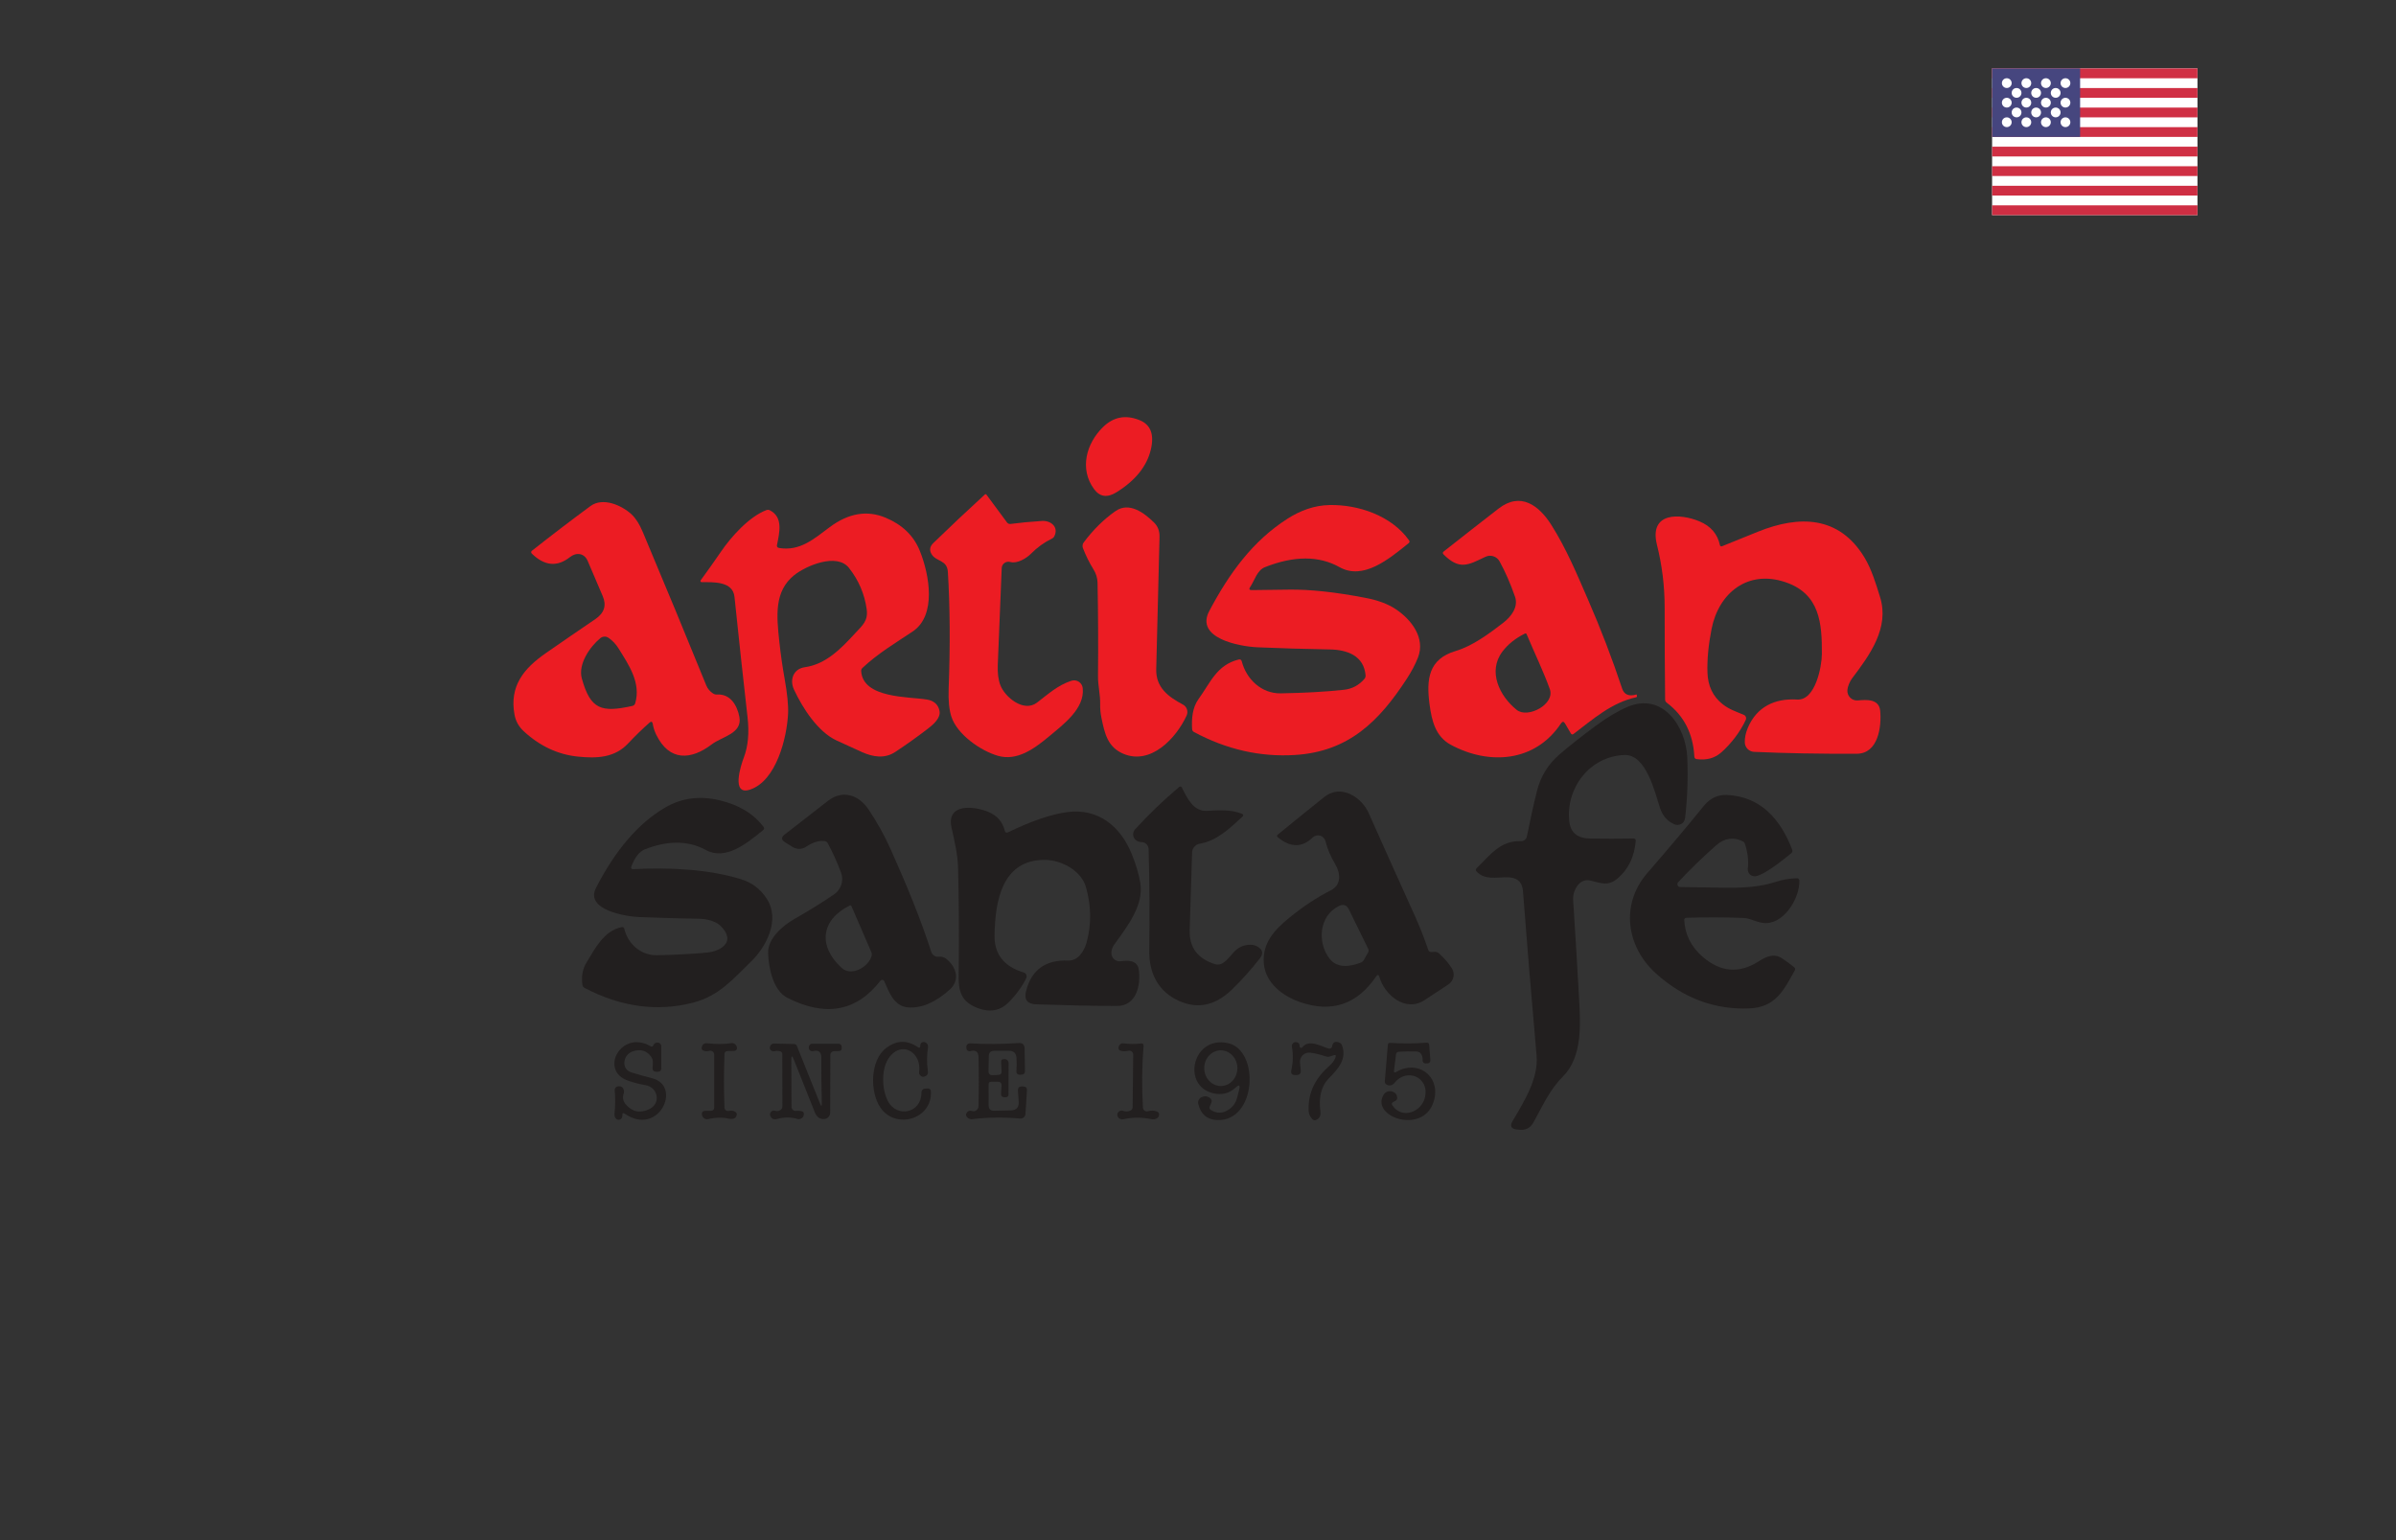 <svg width="350" height="225" viewBox="0 0 350 225" fill="none" xmlns="http://www.w3.org/2000/svg">
<rect x="0" y="0" width="350" height="225" fill="#333333" stroke="none"/>
<path d="M159.816 71.453C157.645 68.495 158.691 64.79 161.1 62.415C162.635 60.903 164.418 60.556 166.45 61.374C168.087 62.03 168.639 63.469 168.108 65.69C167.527 68.125 165.851 70.203 163.08 71.922C161.741 72.752 160.653 72.595 159.816 71.453Z" fill="#EC1C23"/>
<path d="M146.814 82.193C146.673 82.27 146.554 82.384 146.469 82.522C146.383 82.659 146.335 82.817 146.328 82.979C146.136 87.436 145.943 92.16 145.751 97.152C145.706 98.336 145.832 99.318 146.13 100.099C146.792 101.835 149.529 104.125 151.475 102.649C153.098 101.416 154.523 100.093 156.508 99.454C156.687 99.395 156.877 99.378 157.064 99.402C157.251 99.427 157.43 99.493 157.588 99.595C157.747 99.697 157.88 99.834 157.979 99.994C158.078 100.155 158.139 100.335 158.16 100.523C158.482 103.515 155.349 105.822 153.211 107.609C151.107 109.363 148.573 111.229 145.768 110.414C143.212 109.674 139.818 107.281 138.981 104.719C138.65 103.701 138.514 102.351 138.574 100.67C138.812 94.332 138.774 88.623 138.461 83.544C138.348 81.74 136.747 82.102 136.063 80.932C135.735 80.362 135.827 79.829 136.34 79.331C138.806 76.937 141.315 74.573 143.868 72.239C143.883 72.224 143.901 72.213 143.921 72.205C143.941 72.198 143.963 72.196 143.984 72.198C144.006 72.2 144.027 72.207 144.046 72.218C144.065 72.229 144.081 72.244 144.094 72.261L147.103 76.328C147.161 76.405 147.238 76.466 147.326 76.503C147.415 76.541 147.511 76.555 147.606 76.543C149.058 76.354 150.594 76.209 152.216 76.107C153.471 76.028 154.681 76.956 154.025 78.319C153.949 78.483 153.815 78.617 153.646 78.698C152.545 79.225 151.529 79.959 150.598 80.898C149.919 81.576 148.59 82.374 147.606 82.108C147.32 82.029 147.056 82.057 146.814 82.193Z" fill="#EC1C23"/>
<path d="M228.027 105.68C224.254 111.364 217.513 111.816 211.931 108.808C209.68 107.592 209.142 105.273 208.826 102.914C208.345 99.261 208.639 96.286 212.66 95.098C215.12 94.369 217.592 92.525 219.611 90.964C220.731 90.099 221.828 88.691 221.313 87.186C220.65 85.275 219.896 83.548 219.051 82.006C218.855 81.653 218.532 81.388 218.149 81.265C217.765 81.142 217.349 81.17 216.987 81.344C214.464 82.554 213.203 83.323 210.867 80.993C210.717 80.842 210.726 80.699 210.896 80.563C213.614 78.418 216.285 76.329 218.91 74.297C222.133 71.803 224.82 73.844 226.624 76.701C228.824 80.184 230.345 83.855 231.974 87.599C233.818 91.829 235.481 96.165 236.962 100.607C237.257 101.485 237.947 101.77 239.032 101.461C239.039 101.459 239.045 101.459 239.052 101.46C239.058 101.461 239.065 101.464 239.07 101.468C239.075 101.471 239.08 101.476 239.083 101.482C239.086 101.488 239.088 101.494 239.089 101.501L239.117 101.682C239.132 101.783 239.089 101.846 238.987 101.868C235.39 102.671 232.789 105.001 229.865 107.218C229.699 107.347 229.563 107.318 229.457 107.134L228.62 105.703C228.436 105.378 228.238 105.371 228.027 105.68ZM226.392 100.675C225.414 97.96 224.13 95.353 223.01 92.666C222.957 92.534 222.867 92.501 222.739 92.565C221.355 93.258 220.263 94.135 219.464 95.195C217.287 98.09 219.045 101.698 221.557 103.706C223.18 105.013 227.19 102.875 226.392 100.675Z" fill="#EC1C23"/>
<path d="M94.866 105.584C93.806 106.519 92.777 107.52 91.778 108.587C89.787 110.725 87.157 110.815 84.409 110.532C81.486 110.227 78.856 108.996 76.519 106.839C75.787 106.168 75.335 105.361 75.162 104.419C74.381 100.233 76.513 97.654 79.743 95.409C82.156 93.731 84.567 92.074 86.976 90.438C88.273 89.555 88.628 88.436 88.039 87.078C87.331 85.434 86.603 83.73 85.856 81.966C85.364 80.789 84.188 80.648 83.255 81.389C81.392 82.863 79.531 82.688 77.673 80.863C77.645 80.837 77.623 80.806 77.609 80.771C77.595 80.736 77.588 80.699 77.59 80.661C77.591 80.623 77.601 80.586 77.618 80.553C77.635 80.519 77.66 80.49 77.69 80.467C80.529 78.224 83.385 76.044 86.258 73.929C88.079 72.594 90.833 73.827 92.247 75.134C92.858 75.699 93.405 76.555 93.887 77.701C97.168 85.499 100.263 92.977 103.174 100.137C103.37 100.62 103.702 101.012 104.169 101.314C104.347 101.427 104.539 101.478 104.746 101.466C106.709 101.348 107.687 103.067 108.004 104.724C108.473 107.173 105.487 107.591 103.983 108.734C100.963 111.041 97.773 111.273 95.856 107.326C95.61 106.82 95.443 106.296 95.352 105.753C95.292 105.406 95.13 105.35 94.866 105.584ZM84.991 99.119C86.252 103.666 87.858 104.13 92.377 103.129C92.474 103.108 92.562 103.062 92.635 102.994C92.708 102.927 92.761 102.84 92.79 102.744C93.661 99.764 91.857 97.145 90.341 94.708C89.949 94.082 89.463 93.571 88.882 93.175C88.706 93.054 88.496 92.994 88.283 93.003C88.069 93.012 87.865 93.091 87.7 93.226C86.167 94.487 84.414 97.027 84.991 99.119Z" fill="#EC1C23"/>
<path d="M182.856 86.208C184.575 86.189 186.379 86.167 188.268 86.14C191.352 86.095 195.089 86.497 199.478 87.345C201.265 87.688 202.713 88.224 203.821 88.951C206.174 90.49 208.249 93.21 207.135 96.06C206.739 97.06 206.204 98.079 205.529 99.12C201.48 105.347 197.046 109.804 189.167 110.296C184.081 110.612 179.161 109.493 174.406 106.936C174.24 106.846 174.152 106.706 174.14 106.518C174.055 104.974 174.169 103.373 175.102 102.089C176.838 99.691 177.732 97.158 180.938 96.349C181.176 96.288 181.327 96.377 181.391 96.615C182.058 99.194 184.247 101.337 187.075 101.292C190.608 101.232 193.688 101.058 196.316 100.772C197.507 100.643 198.503 100.115 199.302 99.188C199.365 99.116 199.413 99.033 199.443 98.943C199.473 98.852 199.485 98.757 199.478 98.662C199.234 95.778 196.774 94.924 194.269 94.878C190.562 94.814 187.022 94.709 183.647 94.562C181.051 94.443 174.536 93.238 176.646 89.262C179.564 83.759 182.98 79.031 188.076 75.779C189.942 74.586 191.972 73.828 194.201 73.783C198.414 73.692 203.278 75.338 205.823 78.93C205.94 79.092 205.921 79.235 205.767 79.359C202.882 81.678 199.149 84.806 195.671 82.855C192.67 81.173 189.041 81.173 184.784 82.855C183.613 83.318 183.285 84.777 182.618 85.761C182.411 86.063 182.49 86.212 182.856 86.208Z" fill="#EC1C23"/>
<path d="M164.097 110.121C161.784 109.143 161.36 107.124 160.896 104.873C160.756 104.205 160.694 103.532 160.709 102.854C160.738 101.468 160.376 100.162 160.393 98.759C160.438 94.125 160.415 89.572 160.325 85.101C160.31 84.437 160.11 83.794 159.725 83.172C159.129 82.211 158.619 81.179 158.193 80.078C158.139 79.942 158.121 79.793 158.141 79.647C158.16 79.5 158.217 79.361 158.306 79.241C159.708 77.371 161.256 75.846 162.949 74.666C164.957 73.263 167.157 74.937 168.582 76.34C169.136 76.887 169.402 77.582 169.379 78.427C169.206 85.365 169.046 91.812 168.899 97.769C168.836 100.456 170.675 101.802 172.795 102.927C173.073 103.074 173.284 103.322 173.385 103.621C173.486 103.92 173.469 104.246 173.338 104.533C171.817 107.853 168.101 111.812 164.097 110.121Z" fill="#EC1C23"/>
<path d="M113.813 80.055C116.861 80.559 118.925 78.709 121.199 77.013C123.944 74.965 126.662 74.503 129.354 75.627C131.805 76.649 133.474 78.261 134.36 80.463C135.768 83.946 136.848 89.907 133.308 92.266C130.814 93.923 128.178 95.507 125.989 97.576C125.846 97.709 125.782 97.873 125.797 98.069C126.085 102.033 132.702 101.762 135.372 102.192C136.42 102.357 137.042 102.908 137.238 103.843C137.459 104.889 136.333 105.839 135.604 106.405C134.092 107.574 132.488 108.72 130.791 109.844C129.224 110.884 127.522 110.59 125.899 109.866C124.681 109.323 123.444 108.758 122.189 108.17C119.463 106.903 117.257 103.464 115.99 100.761C115.306 99.302 115.894 97.712 117.562 97.475C120.645 97.045 122.856 94.76 124.937 92.492C125.972 91.367 126.849 90.71 126.6 88.98C126.283 86.759 125.424 84.757 124.021 82.974C122.234 80.7 117.692 82.68 116.024 84.02C113.083 86.378 113.428 89.93 113.847 93.793C114.046 95.625 114.299 97.392 114.604 99.092C115.008 101.339 115.179 103.07 115.119 104.284C114.944 107.751 113.422 114.063 109.571 115.352C106.749 116.297 108.225 111.795 108.666 110.635C109.281 109.014 109.458 107.061 109.198 104.776C108.549 99.056 107.914 93.197 107.292 87.198C107.054 84.891 104.192 85.049 102.496 85.049C102.464 85.05 102.432 85.042 102.404 85.026C102.377 85.01 102.354 84.986 102.339 84.958C102.325 84.93 102.318 84.898 102.321 84.866C102.324 84.834 102.335 84.803 102.354 84.778C103.38 83.375 104.371 81.975 105.329 80.576C106.777 78.46 109.39 75.497 111.946 74.524C112.127 74.456 112.304 74.468 112.478 74.558C114.446 75.576 113.847 77.855 113.502 79.609C113.449 79.865 113.552 80.014 113.813 80.055Z" fill="#EC1C23"/>
<path d="M251.531 79.807C253.213 79.128 254.981 78.414 256.836 77.663C262.769 75.277 268.623 75.305 272.344 81.424C273.396 83.16 274.03 85.281 274.629 87.21C276.032 91.695 273.176 95.637 270.546 99.104C270.218 99.534 269.912 100.263 269.861 100.795C269.842 101 269.869 101.207 269.938 101.4C270.008 101.594 270.119 101.77 270.264 101.916C270.409 102.063 270.585 102.175 270.778 102.246C270.971 102.317 271.178 102.345 271.383 102.327C272.65 102.214 274.476 102.079 274.652 103.826C274.872 106.1 274.386 110.104 271.236 110.115C265.78 110.138 260.778 110.046 256.231 109.838C255.869 109.822 255.526 109.668 255.273 109.407C255.021 109.146 254.878 108.799 254.874 108.436C254.863 107.757 255.008 107.061 255.309 106.349C256.599 103.272 259.24 101.994 262.526 102.197C265.184 102.361 266.123 97.368 266.134 95.563C266.163 91.016 265.835 86.746 260.79 85.044C255.321 83.2 251.068 86.605 250.021 91.882C249.558 94.231 249.358 96.361 249.422 98.272C249.486 100.218 250.219 101.749 251.622 102.865C252.606 103.651 253.624 103.962 254.733 104.431C254.8 104.46 254.861 104.502 254.912 104.555C254.963 104.608 255.003 104.671 255.03 104.739C255.056 104.808 255.068 104.881 255.066 104.954C255.063 105.028 255.046 105.1 255.015 105.167C254.218 106.909 252.861 108.667 251.43 109.929C250.468 110.769 249.275 111.094 247.85 110.901C247.631 110.871 247.516 110.745 247.505 110.523C247.324 107.167 245.98 104.545 243.472 102.656C243.318 102.542 243.238 102.39 243.235 102.197C243.186 97.805 243.163 93.324 243.167 88.754C243.167 85.64 242.794 82.591 242.047 79.609C240.837 74.767 245.418 74.977 248.257 76.17C249.908 76.86 250.904 78.021 251.243 79.654C251.249 79.684 251.261 79.713 251.28 79.737C251.298 79.762 251.322 79.783 251.35 79.797C251.377 79.812 251.408 79.82 251.439 79.822C251.471 79.823 251.502 79.818 251.531 79.807Z" fill="#EC1C23"/>
<path d="M222.174 122.884C222.377 122.891 222.576 122.825 222.736 122.699C222.895 122.572 223.005 122.394 223.045 122.194C223.516 119.815 224.004 117.609 224.51 115.577C225.034 113.458 226.12 111.682 227.767 110.249C229.204 109.001 230.997 107.586 233.146 106.002C234.79 104.788 236.324 103.877 237.749 103.27C242.896 101.082 246.278 106.143 246.47 110.668C246.599 113.703 246.491 116.657 246.148 119.53C246.128 119.701 246.07 119.865 245.976 120.009C245.883 120.154 245.757 120.274 245.609 120.362C245.461 120.449 245.295 120.502 245.124 120.514C244.952 120.527 244.78 120.5 244.621 120.435C243.592 120.017 242.881 119.216 242.489 118.032C241.748 115.803 240.492 110.193 237.308 110.3C232.218 110.47 228.689 115.147 229.238 120.022C229.422 121.655 230.45 122.483 232.32 122.505C234.424 122.535 236.52 122.533 238.609 122.5C238.854 122.496 238.965 122.616 238.943 122.862C238.739 125.203 237.847 127.033 236.268 128.353C234.831 129.552 233.79 128.964 232.241 128.625C230.663 128.285 229.713 130.174 229.798 131.464C230.114 136.305 230.401 141.059 230.657 145.727C230.872 149.635 231.195 154.392 228.282 157.299C226.314 159.256 225.301 161.665 223.984 164.006C223.55 164.775 222.894 165.122 222.015 165.047C221.974 165.043 221.846 165.032 221.631 165.013C220.733 164.938 220.515 164.513 220.975 163.74C222.785 160.698 224.741 157.463 224.459 154.216C223.644 144.968 222.981 136.948 222.468 130.157C222.37 128.849 221.618 128.183 220.211 128.161C218.656 128.138 216.891 128.625 215.692 127.313C215.542 127.15 215.545 126.992 215.704 126.837C217.661 124.943 219.114 122.788 222.174 122.884Z" fill="#221F1F"/>
<path d="M166.753 123.021C166.557 123.017 166.37 122.978 166.193 122.902C166.032 122.835 165.889 122.729 165.777 122.595C165.665 122.461 165.587 122.302 165.549 122.131C165.511 121.96 165.515 121.783 165.56 121.614C165.605 121.445 165.691 121.29 165.808 121.16C167.75 119.023 169.899 116.956 172.256 114.962C172.285 114.937 172.319 114.92 172.355 114.91C172.392 114.901 172.43 114.9 172.467 114.907C172.504 114.915 172.539 114.931 172.569 114.954C172.599 114.977 172.624 115.007 172.64 115.041C173.404 116.574 174.309 118.564 176.305 118.457C178.002 118.361 179.829 118.242 181.401 118.881C181.654 118.983 181.68 119.128 181.48 119.317C179.636 121.019 177.764 122.834 175.259 123.259C174.952 123.31 174.673 123.465 174.469 123.698C174.265 123.931 174.148 124.228 174.139 124.537C174.026 128.285 173.907 132.057 173.783 135.854C173.7 138.395 174.938 140.063 177.498 140.859C178.737 141.244 179.642 139.649 180.411 138.913C181.052 138.303 181.816 138.005 182.702 138.02C183.041 138.027 183.35 138.107 183.629 138.257C184.474 138.702 184.6 139.3 184.008 140.05C182.692 141.721 181.342 143.225 179.959 144.563C177.38 147.056 174.622 147.519 171.684 145.955C168.953 144.501 167.827 141.854 167.878 138.812C167.954 133.997 167.923 129.075 167.788 124.045C167.781 123.774 167.669 123.516 167.476 123.325C167.283 123.134 167.024 123.025 166.753 123.021Z" fill="#221F1F"/>
<path d="M201.004 142.669C198.312 146.64 194.602 148.065 189.829 146.368C187.334 145.486 184.897 143.614 184.625 140.837C184.331 137.834 186.13 135.86 188.375 134.045C190.407 132.393 192.413 131.07 194.393 130.074C196.01 129.26 195.812 127.529 195.026 126.217C194.374 125.131 193.906 124.023 193.623 122.892C193.576 122.699 193.479 122.523 193.341 122.38C193.204 122.237 193.031 122.133 192.84 122.079C192.65 122.024 192.448 122.021 192.256 122.07C192.064 122.118 191.888 122.216 191.746 122.354C190.196 123.851 188.501 123.84 186.661 122.32C186.503 122.188 186.503 122.056 186.661 121.925C188.637 120.303 190.899 118.473 193.448 116.433C195.857 114.51 198.872 116.41 199.93 118.774C202.233 123.951 204.471 128.932 206.643 133.717C207.374 135.327 208.036 137.008 208.628 138.761C208.703 138.988 208.862 139.095 209.103 139.084L209.55 139.055C209.799 139.044 210.017 139.121 210.206 139.287C210.949 139.947 211.571 140.665 212.072 141.442C212.32 141.824 212.405 142.289 212.311 142.735C212.217 143.181 211.95 143.572 211.569 143.823C210.377 144.607 209.216 145.371 208.085 146.114C205.291 147.946 202.248 145.322 201.507 142.749C201.398 142.364 201.23 142.338 201.004 142.669ZM199.867 138.631L197.045 132.868C196.725 132.212 196.236 132.044 195.58 132.365C192.651 133.79 192.402 137.743 194.234 140.073C195.354 141.504 197.305 141.222 198.798 140.616C198.983 140.541 199.125 140.417 199.223 140.243L199.856 139.135C199.898 139.058 199.921 138.972 199.923 138.884C199.925 138.797 199.906 138.71 199.867 138.631Z" fill="#221F1F"/>
<path d="M128.613 143.269C125.129 147.774 120.592 148.606 115 145.763C112.93 144.711 112.263 141.352 112.2 139.225C112.138 137.093 114.395 135.187 116.024 134.265C118.192 133.032 120.145 131.82 121.883 130.628C122.827 129.978 123.297 128.66 122.867 127.512C122.283 125.944 121.634 124.505 120.921 123.197C120.812 122.997 120.644 122.886 120.418 122.863C119.6 122.78 118.712 123.059 117.754 123.7C117.462 123.897 117.118 124.005 116.766 124.01C116.413 124.015 116.067 123.917 115.769 123.729L114.655 123.033C114.112 122.69 114.095 122.322 114.604 121.93C116.569 120.407 118.68 118.765 120.938 117.004C123.054 115.353 125.406 116.082 126.854 118.226C128.125 120.115 129.215 122.075 130.123 124.107C132.323 129.051 134.399 133.977 136.045 139.078C136.115 139.298 136.26 139.487 136.455 139.613C136.65 139.739 136.882 139.794 137.114 139.768C137.532 139.719 137.902 139.821 138.222 140.073C139.67 141.221 140.309 143.15 138.742 144.564C136.654 146.445 134.627 147.314 132.663 147.171C130.593 147.018 129.886 144.965 129.167 143.342C129.144 143.29 129.108 143.245 129.063 143.211C129.018 143.177 128.964 143.155 128.908 143.148C128.853 143.14 128.796 143.147 128.744 143.169C128.692 143.19 128.647 143.224 128.613 143.269ZM127.284 139.101L124.371 132.365C124.362 132.343 124.349 132.324 124.332 132.308C124.315 132.293 124.295 132.28 124.274 132.272C124.252 132.264 124.229 132.261 124.206 132.262C124.183 132.264 124.16 132.27 124.14 132.28C119.932 134.361 119.44 138.167 122.929 141.391C124.394 142.743 126.945 141.21 127.324 139.627C127.369 139.446 127.356 139.27 127.284 139.101Z" fill="#221F1F"/>
<path d="M245.435 129.587C246.875 129.609 248.334 129.632 249.812 129.654C253.07 129.705 256.248 129.852 259.359 128.84C260.358 128.512 261.395 128.333 262.469 128.303C262.711 128.299 262.835 128.416 262.843 128.653C262.933 131.051 260.79 134.784 258.001 134.858C256.769 134.892 255.841 134.145 254.625 134.1C251.873 133.998 249.111 133.99 246.34 134.077C246.297 134.079 246.256 134.088 246.217 134.106C246.178 134.123 246.144 134.147 246.115 134.178C246.086 134.208 246.064 134.244 246.049 134.283C246.034 134.322 246.027 134.364 246.028 134.405C246.13 136.524 247.03 138.317 248.726 139.784C251.328 142.035 254.044 142.261 256.876 140.462C257.934 139.789 259.093 139.196 260.32 140.01C260.939 140.421 261.531 140.856 262.096 141.316C262.16 141.368 262.203 141.441 262.218 141.522C262.234 141.602 262.221 141.686 262.181 141.758C260.575 144.653 259.376 147.147 255.581 147.317C250.498 147.539 245.947 145.848 241.928 142.244C237.545 138.313 236.685 132.103 240.616 127.568C243.595 124.133 246.356 120.85 248.902 117.721C249.81 116.605 250.934 116.077 252.272 116.137C257.261 116.358 260.139 119.791 261.796 124.123C261.831 124.216 261.835 124.317 261.809 124.413C261.783 124.51 261.727 124.596 261.649 124.661C260.518 125.582 257.815 127.777 256.474 128.003C256.323 128.029 256.167 128.02 256.02 127.976C255.872 127.932 255.737 127.854 255.624 127.749C255.512 127.643 255.426 127.514 255.372 127.369C255.318 127.225 255.299 127.07 255.315 126.917C255.447 125.699 255.302 124.476 254.88 123.247C254.827 123.092 254.727 122.979 254.58 122.907C253.217 122.24 251.882 122.443 250.711 123.478C248.687 125.258 246.83 127.06 245.141 128.885C245.086 128.945 245.049 129.019 245.034 129.099C245.02 129.178 245.029 129.261 245.06 129.335C245.092 129.409 245.144 129.472 245.21 129.517C245.276 129.562 245.354 129.586 245.435 129.587Z" fill="#221F1F"/>
<path d="M92.514 126.974C97.757 126.702 103.481 126.974 108.243 128.444C109.887 128.953 111.163 129.939 112.072 131.402C113.927 134.4 111.992 138.268 109.69 140.496C107.032 143.075 105.025 145.507 101.213 146.486C95.987 147.828 90.716 147.11 85.4 144.331C85.207 144.229 85.098 144.071 85.072 143.856C84.906 142.619 85.109 141.535 85.682 140.604C86.904 138.619 88.205 135.972 90.806 135.446C91.021 135.404 91.153 135.489 91.202 135.7C91.711 137.889 93.623 139.597 95.976 139.552C98.573 139.499 101.013 139.369 103.294 139.162C104.272 139.071 105.522 138.664 106.065 137.782C106.721 136.701 105.443 135.191 104.55 134.767C103.833 134.428 103.079 134.249 102.287 134.23C99.113 134.17 96.14 134.085 93.368 133.975C91.576 133.908 85.388 132.974 87.068 129.7C89.907 124.169 93.261 120.266 97.129 117.993C99.527 116.586 102.178 116.224 105.081 116.907C107.935 117.578 110.086 118.877 111.534 120.803C111.666 120.977 111.647 121.133 111.478 121.273C109.074 123.213 106.02 125.775 103.068 124.157C100.291 122.636 97.135 122.924 94.217 124.072C93.402 124.393 92.74 125.228 92.231 126.578C92.126 126.857 92.22 126.989 92.514 126.974Z" fill="#221F1F"/>
<path d="M147.258 121.589C150.678 119.938 153.551 118.956 155.877 118.643C160.396 118.032 163.659 120.701 165.294 124.7C165.92 126.227 166.344 127.641 166.566 128.942C167.132 132.222 164.683 135.338 162.772 137.979C162.489 138.368 162.347 138.788 162.347 139.241C162.347 139.411 162.384 139.58 162.455 139.736C162.525 139.891 162.628 140.03 162.757 140.142C162.885 140.255 163.036 140.338 163.2 140.388C163.363 140.437 163.535 140.451 163.705 140.428C164.751 140.281 166.142 140.253 166.346 141.633C166.668 143.867 166.052 146.989 163.117 146.966C159.286 146.944 155.365 146.862 151.353 146.723C150.067 146.678 149.577 146.039 149.882 144.806C150.659 141.695 152.714 140.202 156.047 140.326C157.506 140.383 158.388 138.913 158.728 137.685C159.448 135.061 159.416 132.367 158.632 129.603C157.947 127.194 155.086 125.633 152.614 125.622C146.365 125.588 145.363 131.679 145.279 136.622C145.226 139.386 146.649 141.203 149.549 142.074C149.631 142.099 149.707 142.142 149.772 142.199C149.836 142.256 149.887 142.326 149.922 142.405C149.956 142.483 149.973 142.568 149.971 142.654C149.969 142.739 149.949 142.823 149.911 142.9C149.288 144.159 148.427 145.341 147.326 146.446C146.116 147.656 144.628 147.937 142.864 147.289C139.736 146.129 140.025 143.895 140.053 141.243C140.109 136.39 140.075 131.581 139.951 126.815C139.9 124.773 139.436 122.913 139.001 120.928C138.198 117.308 142.315 117.726 144.447 118.643C145.68 119.174 146.459 120.083 146.783 121.369C146.851 121.636 147.009 121.71 147.258 121.589Z" fill="#221F1F"/>
<path d="M90.913 162.943C90.921 163.06 90.902 163.169 90.857 163.271C90.822 163.352 90.767 163.423 90.698 163.478C90.629 163.533 90.547 163.57 90.46 163.585C90.373 163.6 90.283 163.593 90.2 163.565C90.116 163.537 90.04 163.488 89.98 163.424C89.811 163.243 89.739 163.022 89.765 162.762C89.886 161.582 89.895 160.423 89.794 159.284C89.781 159.153 89.818 159.022 89.896 158.917C89.974 158.812 90.089 158.739 90.218 158.713C90.632 158.63 90.919 158.762 91.077 159.109C91.175 159.32 91.185 159.537 91.106 159.759C90.906 160.344 91.006 160.868 91.405 161.331C92.363 162.447 93.515 162.679 94.861 162.027C96.575 161.196 96.162 158.837 94.239 158.521C93.376 158.377 92.529 158.157 91.7 157.859C87.469 156.337 90.8 150.371 95.031 152.842C95.215 152.948 95.349 152.904 95.432 152.712C95.545 152.441 95.749 152.307 96.043 152.311C96.117 152.311 96.189 152.325 96.257 152.353C96.325 152.381 96.387 152.423 96.439 152.475C96.491 152.527 96.532 152.588 96.56 152.656C96.588 152.724 96.603 152.797 96.603 152.871V156.032C96.603 156.398 96.42 156.579 96.054 156.575L95.856 156.569C95.495 156.566 95.319 156.383 95.33 156.021C95.353 155.478 95.483 154.912 95.15 154.426C94.49 153.472 93.572 153.199 92.395 153.606C91.004 154.092 90.648 156.196 92.276 156.688C93.264 156.986 94.26 157.263 95.263 157.519C99.691 158.662 96.235 166.088 91.298 162.723C91.019 162.534 90.891 162.608 90.913 162.943Z" fill="#221F1F"/>
<path d="M134.429 152.746C134.429 152.675 134.44 152.607 134.463 152.543C134.496 152.452 134.556 152.374 134.633 152.318C134.711 152.261 134.803 152.229 134.898 152.226C135.143 152.219 135.339 152.332 135.486 152.565C135.559 152.678 135.587 152.817 135.566 152.956C135.381 154.151 135.371 155.312 135.537 156.44C135.609 156.918 135.407 157.207 134.932 157.305C134.74 157.343 134.553 157.252 134.372 157.033C134.326 156.976 134.292 156.91 134.272 156.84C134.253 156.77 134.248 156.697 134.259 156.626C134.678 153.883 131.912 152.011 130.017 154.313C128.683 155.925 128.784 159.03 129.667 160.794C130.956 163.379 134.627 162.661 134.598 159.595C134.597 159.451 134.651 159.312 134.749 159.208C134.847 159.103 134.982 159.041 135.124 159.035L135.503 159.018C135.805 159.003 135.965 159.147 135.984 159.448C136.199 163.52 130.843 165.047 128.626 161.841C127.065 159.59 127.054 154.907 129.458 153.097C130.962 151.962 132.489 151.915 134.039 152.956C134.303 153.137 134.433 153.067 134.429 152.746Z" fill="#221F1F"/>
<path d="M180.481 158.895C179.576 159.735 178.488 160.009 177.218 159.715C172.575 158.64 174.169 151.237 179.395 152.396C184.033 153.426 183.58 163.866 177.789 163.628C176.33 163.572 175.414 162.791 175.04 161.287C174.993 161.097 175.011 160.897 175.092 160.719C175.173 160.541 175.313 160.396 175.487 160.309C175.943 160.079 176.368 160.114 176.76 160.416C177.001 160.601 177.063 160.834 176.946 161.117L176.72 161.649C176.63 161.864 176.682 162.033 176.879 162.158C177.742 162.705 178.611 162.686 179.486 162.101C180.123 161.675 180.534 161.091 180.719 160.348L181.007 159.211C181.181 158.514 181.005 158.408 180.481 158.895ZM178.364 158.657C178.682 158.653 178.996 158.582 179.288 158.447C179.58 158.313 179.844 158.117 180.066 157.872C180.288 157.628 180.463 157.338 180.58 157.02C180.698 156.702 180.757 156.363 180.752 156.02C180.748 155.678 180.682 155.34 180.556 155.025C180.431 154.71 180.249 154.425 180.021 154.185C179.793 153.946 179.524 153.757 179.229 153.63C178.934 153.502 178.618 153.439 178.3 153.443C177.982 153.447 177.668 153.518 177.376 153.652C177.084 153.787 176.82 153.982 176.598 154.227C176.376 154.472 176.201 154.762 176.084 155.079C175.966 155.397 175.907 155.737 175.912 156.079C175.916 156.422 175.982 156.76 176.108 157.075C176.233 157.39 176.415 157.675 176.643 157.914C176.871 158.154 177.14 158.342 177.435 158.47C177.73 158.597 178.046 158.661 178.364 158.657Z" fill="#221F1F"/>
<path d="M194.805 154.167L194.262 154.343C194.066 154.407 193.872 154.405 193.679 154.337C192.933 154.077 192.175 153.894 191.406 153.788C191.207 153.761 191.005 153.779 190.814 153.84C190.623 153.902 190.449 154.006 190.304 154.144C190.16 154.282 190.048 154.451 189.978 154.638C189.909 154.826 189.882 155.026 189.901 155.225L190.009 156.362C190.05 156.825 189.839 157.055 189.375 157.052H189.177C188.71 157.048 188.527 156.818 188.629 156.362C188.889 155.223 188.919 154.071 188.719 152.906C188.694 152.756 188.729 152.602 188.816 152.478C188.903 152.354 189.035 152.27 189.183 152.244C189.338 152.218 189.481 152.246 189.613 152.329C189.783 152.442 189.86 152.601 189.845 152.804C189.834 152.902 189.866 152.98 189.941 153.036C190.054 153.127 190.154 153.115 190.241 153.002C191.197 151.781 192.922 152.838 194.092 153.189C194.146 153.205 194.202 153.209 194.258 153.201C194.313 153.194 194.366 153.174 194.413 153.144C194.461 153.114 194.501 153.074 194.531 153.027C194.562 152.98 194.582 152.927 194.59 152.872C194.677 152.269 195.024 152.078 195.631 152.301C195.721 152.334 195.803 152.387 195.871 152.454C195.94 152.521 195.993 152.602 196.026 152.691C196.801 154.727 195.438 156.192 194.115 157.532C193.014 158.648 192.603 160.27 192.882 162.396C192.969 163.033 192.725 163.452 192.152 163.652C191.971 163.712 191.772 163.603 191.553 163.324C191.304 163.007 191.172 162.647 191.157 162.243C191.066 159.478 192.226 157.419 194.29 155.615C194.652 155.302 194.918 154.918 195.088 154.461C195.197 154.171 195.103 154.073 194.805 154.167Z" fill="#221F1F"/>
<path d="M105.832 153.997C105.727 156.738 105.727 159.347 105.832 161.825C105.836 161.899 105.856 161.972 105.891 162.038C105.927 162.104 105.976 162.162 106.036 162.207C106.096 162.252 106.165 162.283 106.238 162.298C106.312 162.313 106.387 162.312 106.46 162.294C106.815 162.207 107.133 162.254 107.416 162.435C107.608 162.56 107.672 162.731 107.608 162.95C107.529 163.214 107.361 163.376 107.105 163.436C106.92 163.482 106.724 163.482 106.517 163.436C105.544 163.218 104.532 163.235 103.48 163.487C103.167 163.563 102.907 163.478 102.699 163.233C102.635 163.157 102.59 163.071 102.563 162.973C102.443 162.513 102.62 162.283 103.095 162.283L103.887 162.277C104.005 162.277 104.119 162.23 104.203 162.146C104.287 162.062 104.334 161.949 104.334 161.83V154.076C104.334 153.987 104.313 153.898 104.273 153.818C104.233 153.737 104.175 153.668 104.102 153.614C104.03 153.561 103.946 153.525 103.858 153.51C103.769 153.495 103.679 153.501 103.593 153.528C103.299 153.618 103.01 153.599 102.727 153.471C102.55 153.392 102.475 153.256 102.501 153.064C102.569 152.57 102.858 152.353 103.367 152.414C104.584 152.564 105.755 152.557 106.879 152.391C107.024 152.369 107.174 152.406 107.297 152.493C107.482 152.621 107.593 152.77 107.631 152.94C107.714 153.324 107.559 153.522 107.167 153.533L106.285 153.55C105.995 153.558 105.844 153.707 105.832 153.997Z" fill="#221F1F"/>
<path d="M115.59 154.896L115.624 161.706C115.624 161.787 115.64 161.868 115.673 161.943C115.706 162.017 115.754 162.084 115.814 162.139C115.874 162.194 115.945 162.236 116.023 162.261C116.1 162.287 116.182 162.296 116.263 162.288C116.565 162.254 116.847 162.273 117.111 162.345C117.345 162.409 117.451 162.564 117.428 162.809C117.394 163.133 117.228 163.35 116.93 163.459C116.791 163.512 116.649 163.517 116.506 163.476C115.537 163.186 114.544 163.184 113.526 163.47C113.058 163.602 112.726 163.463 112.53 163.052C112.482 162.952 112.465 162.84 112.481 162.73C112.496 162.62 112.544 162.518 112.618 162.434C112.692 162.351 112.789 162.292 112.897 162.263C113.005 162.234 113.12 162.237 113.226 162.271C113.509 162.366 113.773 162.328 114.018 162.158C114.199 162.038 114.289 161.866 114.289 161.644L114.272 154.003C114.268 153.762 114.15 153.616 113.916 153.567C113.648 153.507 113.382 153.509 113.118 153.573C112.968 153.611 112.83 153.59 112.706 153.511C112.449 153.352 112.385 153.117 112.513 152.804C112.555 152.699 112.627 152.61 112.721 152.547C112.815 152.485 112.926 152.452 113.039 152.453L115.997 152.521C116.086 152.523 116.173 152.551 116.246 152.602C116.32 152.654 116.377 152.726 116.41 152.809L119.775 161.197C119.971 161.687 120.062 161.668 120.047 161.14C119.994 158.852 119.969 156.633 119.973 154.484C119.973 153.669 119.568 153.362 118.757 153.562C118.645 153.59 118.526 153.577 118.422 153.524C118.318 153.471 118.236 153.382 118.192 153.273C118.097 153.047 118.129 152.838 118.288 152.645C118.33 152.593 118.384 152.55 118.444 152.52C118.505 152.491 118.571 152.476 118.638 152.476L122.512 152.481C122.62 152.481 122.724 152.522 122.803 152.595C122.883 152.668 122.932 152.769 122.942 152.877L122.954 153.081C122.976 153.386 122.837 153.543 122.535 153.55L121.845 153.567C121.697 153.57 121.556 153.631 121.453 153.735C121.349 153.84 121.291 153.981 121.291 154.127L121.268 162.56C121.267 162.798 121.175 163.027 121.011 163.198C120.846 163.37 120.623 163.471 120.386 163.482C119.756 163.512 119.308 163.195 119.04 162.532C117.916 159.741 116.893 157.172 115.969 154.823C115.713 154.163 115.586 154.188 115.59 154.896Z" fill="#221F1F"/>
<path d="M146.3 158.623C146.326 158.227 146.141 158.031 145.745 158.035H144.784C144.535 158.035 144.411 158.159 144.411 158.408L144.416 161.485C144.42 162.016 144.688 162.278 145.219 162.271L147.629 162.22C148.473 162.205 148.865 161.775 148.805 160.93L148.698 159.364C148.664 158.908 148.877 158.693 149.337 158.719L149.523 158.73C149.87 158.749 150.034 158.932 150.015 159.279L149.795 162.74C149.789 162.835 149.764 162.929 149.722 163.014C149.679 163.1 149.62 163.176 149.547 163.238C149.474 163.3 149.39 163.347 149.298 163.376C149.207 163.406 149.11 163.416 149.014 163.408C146.586 163.193 144.243 163.225 141.984 163.504C141.812 163.525 141.638 163.489 141.488 163.401C141.337 163.314 141.22 163.179 141.153 163.017C141.1 162.889 141.106 162.765 141.17 162.644C141.355 162.305 141.63 162.192 141.996 162.305C142.263 162.388 142.493 162.339 142.686 162.158C142.848 162.007 142.931 161.818 142.934 161.592C142.995 159.236 142.997 156.853 142.94 154.443C142.921 153.633 142.514 153.341 141.719 153.567C141.658 153.584 141.594 153.587 141.531 153.576C141.469 153.565 141.41 153.541 141.358 153.505C141.306 153.469 141.263 153.422 141.231 153.367C141.2 153.312 141.181 153.251 141.176 153.188L141.159 152.973C141.153 152.9 141.163 152.827 141.188 152.758C141.214 152.689 141.254 152.626 141.306 152.574C141.358 152.522 141.421 152.482 141.49 152.456C141.559 152.43 141.633 152.419 141.707 152.424C143.905 152.56 146.266 152.545 148.788 152.379C149.365 152.338 149.659 152.609 149.67 153.194L149.727 156.479C149.731 156.804 149.57 156.975 149.246 156.994L149.06 157.005C148.637 157.032 148.443 156.834 148.477 156.412C148.534 155.737 148.535 155.101 148.483 154.506C148.422 153.842 148.06 153.51 147.397 153.51L145.219 153.516C144.707 153.52 144.446 153.778 144.439 154.291L144.399 156.474C144.396 156.892 144.601 157.092 145.016 157.073L145.825 157.034C146.164 157.022 146.324 156.849 146.305 156.513L146.243 155.094C146.232 154.871 146.335 154.753 146.554 154.738C146.614 154.734 146.675 154.73 146.735 154.726C146.813 154.724 146.891 154.737 146.963 154.765C147.036 154.793 147.102 154.835 147.158 154.889C147.214 154.943 147.258 155.007 147.289 155.078C147.319 155.149 147.335 155.226 147.335 155.303L147.318 159.918C147.318 160.017 147.279 160.111 147.209 160.182C147.139 160.253 147.044 160.294 146.944 160.297H146.769C146.384 160.308 146.205 160.122 146.232 159.737L146.3 158.623Z" fill="#221F1F"/>
<path d="M165.149 162.236C165.237 162.198 165.311 162.135 165.365 162.056C165.418 161.977 165.447 161.884 165.449 161.789L165.539 154.075C165.54 153.987 165.521 153.899 165.483 153.82C165.445 153.74 165.388 153.67 165.318 153.616C165.248 153.561 165.167 153.523 165.079 153.505C164.992 153.486 164.902 153.488 164.815 153.51C164.438 153.608 164.063 153.604 163.69 153.498C163.483 153.446 163.381 153.312 163.385 153.097C163.388 152.901 163.458 152.735 163.594 152.599C163.748 152.452 163.929 152.394 164.137 152.424C164.978 152.541 165.815 152.546 166.648 152.441C166.938 152.403 167.072 152.529 167.049 152.82C166.804 155.802 166.774 158.801 166.959 161.818C166.964 161.905 166.989 161.991 167.031 162.068C167.074 162.144 167.133 162.211 167.205 162.261C167.277 162.312 167.359 162.346 167.446 162.36C167.532 162.374 167.621 162.369 167.705 162.344C168.131 162.223 168.539 162.225 168.927 162.349C169.263 162.459 169.381 162.681 169.283 163.017C169.238 163.175 169.138 163.298 168.984 163.384C168.746 163.516 168.492 163.554 168.22 163.497C166.78 163.207 165.402 163.213 164.086 163.514C163.942 163.548 163.791 163.535 163.653 163.478C163.515 163.422 163.398 163.324 163.317 163.198C163.158 162.949 163.171 162.708 163.356 162.474C163.438 162.376 163.548 162.306 163.671 162.272C163.794 162.239 163.925 162.244 164.046 162.287C164.416 162.419 164.783 162.402 165.149 162.236Z" fill="#221F1F"/>
<path d="M203.97 156.598C206.996 154.799 210.327 157.056 209.529 160.551C208.302 165.929 200.175 163.294 202.092 159.963C202.224 159.734 202.433 159.56 202.682 159.472C202.931 159.384 203.203 159.387 203.449 159.482C203.864 159.644 204.079 159.938 204.094 160.364C204.106 160.579 204.015 160.738 203.823 160.839L203.523 160.992C203.304 161.105 203.261 161.265 203.393 161.473C204.739 163.56 207.703 162.508 208.172 160.24C208.783 157.316 205.457 155.97 203.693 158.209C203.404 158.583 202.89 158.696 202.499 158.419C202.345 158.306 202.275 158.153 202.29 157.961L202.731 152.65C202.746 152.443 202.859 152.345 203.071 152.356C204.903 152.473 206.681 152.463 208.404 152.328C208.626 152.313 208.747 152.416 208.766 152.639L208.941 154.822C208.967 155.172 208.805 155.35 208.455 155.353H208.223C208.166 155.354 208.11 155.343 208.058 155.322C208.006 155.3 207.96 155.267 207.921 155.226C207.882 155.185 207.852 155.137 207.833 155.084C207.814 155.031 207.806 154.974 207.81 154.918C207.833 154.605 207.78 154.322 207.652 154.07C207.501 153.772 207.235 153.617 206.854 153.606C205.972 153.587 205.131 153.602 204.332 153.651C204.094 153.662 203.96 153.789 203.93 154.03L203.63 156.377C203.593 156.682 203.706 156.756 203.97 156.598Z" fill="#221F1F"/>
<g clip-path="url(#clip0_268_10711)">
<path fill-rule="evenodd" clip-rule="evenodd" d="M291 10H321V31.429H291V10Z" fill="url(#paint0_linear_268_10711)"/>
<path fill-rule="evenodd" clip-rule="evenodd" d="M291 10H321V11.429H291V10ZM291 12.857H321V14.286H291V12.857ZM291 15.714H321V17.143H291V15.714ZM291 18.571H321V20H291V18.571ZM291 21.429H321V22.857H291V21.429ZM291 24.286H321V25.714H291V24.286ZM291 27.143H321V28.571H291V27.143ZM291 30H321V31.429H291V30Z" fill="url(#paint1_linear_268_10711)"/>
<path fill-rule="evenodd" clip-rule="evenodd" d="M291 10H303.857V20H291V10Z" fill="url(#paint2_linear_268_10711)"/>
<path fill-rule="evenodd" clip-rule="evenodd" d="M293.144 12.856C292.749 12.856 292.43 12.537 292.43 12.142C292.43 11.748 292.749 11.428 293.144 11.428C293.538 11.428 293.858 11.748 293.858 12.142C293.858 12.537 293.538 12.856 293.144 12.856ZM296.001 12.856C295.607 12.856 295.287 12.537 295.287 12.142C295.287 11.748 295.607 11.428 296.001 11.428C296.396 11.428 296.715 11.748 296.715 12.142C296.715 12.537 296.396 12.856 296.001 12.856ZM298.858 12.856C298.464 12.856 298.144 12.537 298.144 12.142C298.144 11.748 298.464 11.428 298.858 11.428C299.253 11.428 299.573 11.748 299.573 12.142C299.573 12.537 299.253 12.856 298.858 12.856ZM301.715 12.856C301.321 12.856 301.001 12.537 301.001 12.142C301.001 11.748 301.321 11.428 301.715 11.428C302.11 11.428 302.43 11.748 302.43 12.142C302.43 12.537 302.11 12.856 301.715 12.856ZM294.573 14.285C294.178 14.285 293.858 13.965 293.858 13.571C293.858 13.176 294.178 12.856 294.573 12.856C294.967 12.856 295.287 13.176 295.287 13.571C295.287 13.965 294.967 14.285 294.573 14.285ZM297.43 14.285C297.035 14.285 296.715 13.965 296.715 13.571C296.715 13.176 297.035 12.856 297.43 12.856C297.824 12.856 298.144 13.176 298.144 13.571C298.144 13.965 297.824 14.285 297.43 14.285ZM300.287 14.285C299.892 14.285 299.573 13.965 299.573 13.571C299.573 13.176 299.892 12.856 300.287 12.856C300.681 12.856 301.001 13.176 301.001 13.571C301.001 13.965 300.681 14.285 300.287 14.285ZM301.715 15.713C301.321 15.713 301.001 15.394 301.001 14.999C301.001 14.605 301.321 14.285 301.715 14.285C302.11 14.285 302.43 14.605 302.43 14.999C302.43 15.394 302.11 15.713 301.715 15.713ZM298.858 15.713C298.464 15.713 298.144 15.394 298.144 14.999C298.144 14.605 298.464 14.285 298.858 14.285C299.253 14.285 299.573 14.605 299.573 14.999C299.573 15.394 299.253 15.713 298.858 15.713ZM296.001 15.713C295.607 15.713 295.287 15.394 295.287 14.999C295.287 14.605 295.607 14.285 296.001 14.285C296.396 14.285 296.715 14.605 296.715 14.999C296.715 15.394 296.396 15.713 296.001 15.713ZM293.144 15.713C292.749 15.713 292.43 15.394 292.43 14.999C292.43 14.605 292.749 14.285 293.144 14.285C293.538 14.285 293.858 14.605 293.858 14.999C293.858 15.394 293.538 15.713 293.144 15.713ZM294.573 17.142C294.178 17.142 293.858 16.822 293.858 16.428C293.858 16.033 294.178 15.713 294.573 15.713C294.967 15.713 295.287 16.033 295.287 16.428C295.287 16.822 294.967 17.142 294.573 17.142ZM297.43 17.142C297.035 17.142 296.715 16.822 296.715 16.428C296.715 16.033 297.035 15.713 297.43 15.713C297.824 15.713 298.144 16.033 298.144 16.428C298.144 16.822 297.824 17.142 297.43 17.142ZM300.287 17.142C299.892 17.142 299.573 16.822 299.573 16.428C299.573 16.033 299.892 15.713 300.287 15.713C300.681 15.713 301.001 16.033 301.001 16.428C301.001 16.822 300.681 17.142 300.287 17.142ZM301.715 18.571C301.321 18.571 301.001 18.251 301.001 17.856C301.001 17.462 301.321 17.142 301.715 17.142C302.11 17.142 302.43 17.462 302.43 17.856C302.43 18.251 302.11 18.571 301.715 18.571ZM298.858 18.571C298.464 18.571 298.144 18.251 298.144 17.856C298.144 17.462 298.464 17.142 298.858 17.142C299.253 17.142 299.573 17.462 299.573 17.856C299.573 18.251 299.253 18.571 298.858 18.571ZM296.001 18.571C295.607 18.571 295.287 18.251 295.287 17.856C295.287 17.462 295.607 17.142 296.001 17.142C296.396 17.142 296.715 17.462 296.715 17.856C296.715 18.251 296.396 18.571 296.001 18.571ZM293.144 18.571C292.749 18.571 292.43 18.251 292.43 17.856C292.43 17.462 292.749 17.142 293.144 17.142C293.538 17.142 293.858 17.462 293.858 17.856C293.858 18.251 293.538 18.571 293.144 18.571Z" fill="url(#paint3_linear_268_10711)"/>
</g>
<defs>
<linearGradient id="paint0_linear_268_10711" x1="606" y1="10" x2="606" y2="331.429" gradientUnits="userSpaceOnUse">
<stop stop-color="white"/>
<stop offset="1" stop-color="#F0F0F0"/>
</linearGradient>
<linearGradient id="paint1_linear_268_10711" x1="606" y1="10" x2="606" y2="331.429" gradientUnits="userSpaceOnUse">
<stop stop-color="#D02F44"/>
<stop offset="1" stop-color="#B12537"/>
</linearGradient>
<linearGradient id="paint2_linear_268_10711" x1="426" y1="10" x2="426" y2="160" gradientUnits="userSpaceOnUse">
<stop stop-color="#46467F"/>
<stop offset="1" stop-color="#3C3C6D"/>
</linearGradient>
<linearGradient id="paint3_linear_268_10711" x1="397.43" y1="11.428" x2="397.43" y2="118.571" gradientUnits="userSpaceOnUse">
<stop stop-color="white"/>
<stop offset="1" stop-color="#F0F0F0"/>
</linearGradient>
<clipPath id="clip0_268_10711">
<rect width="30" height="21.429" fill="white" transform="translate(291 10)"/>
</clipPath>
</defs>
</svg>
